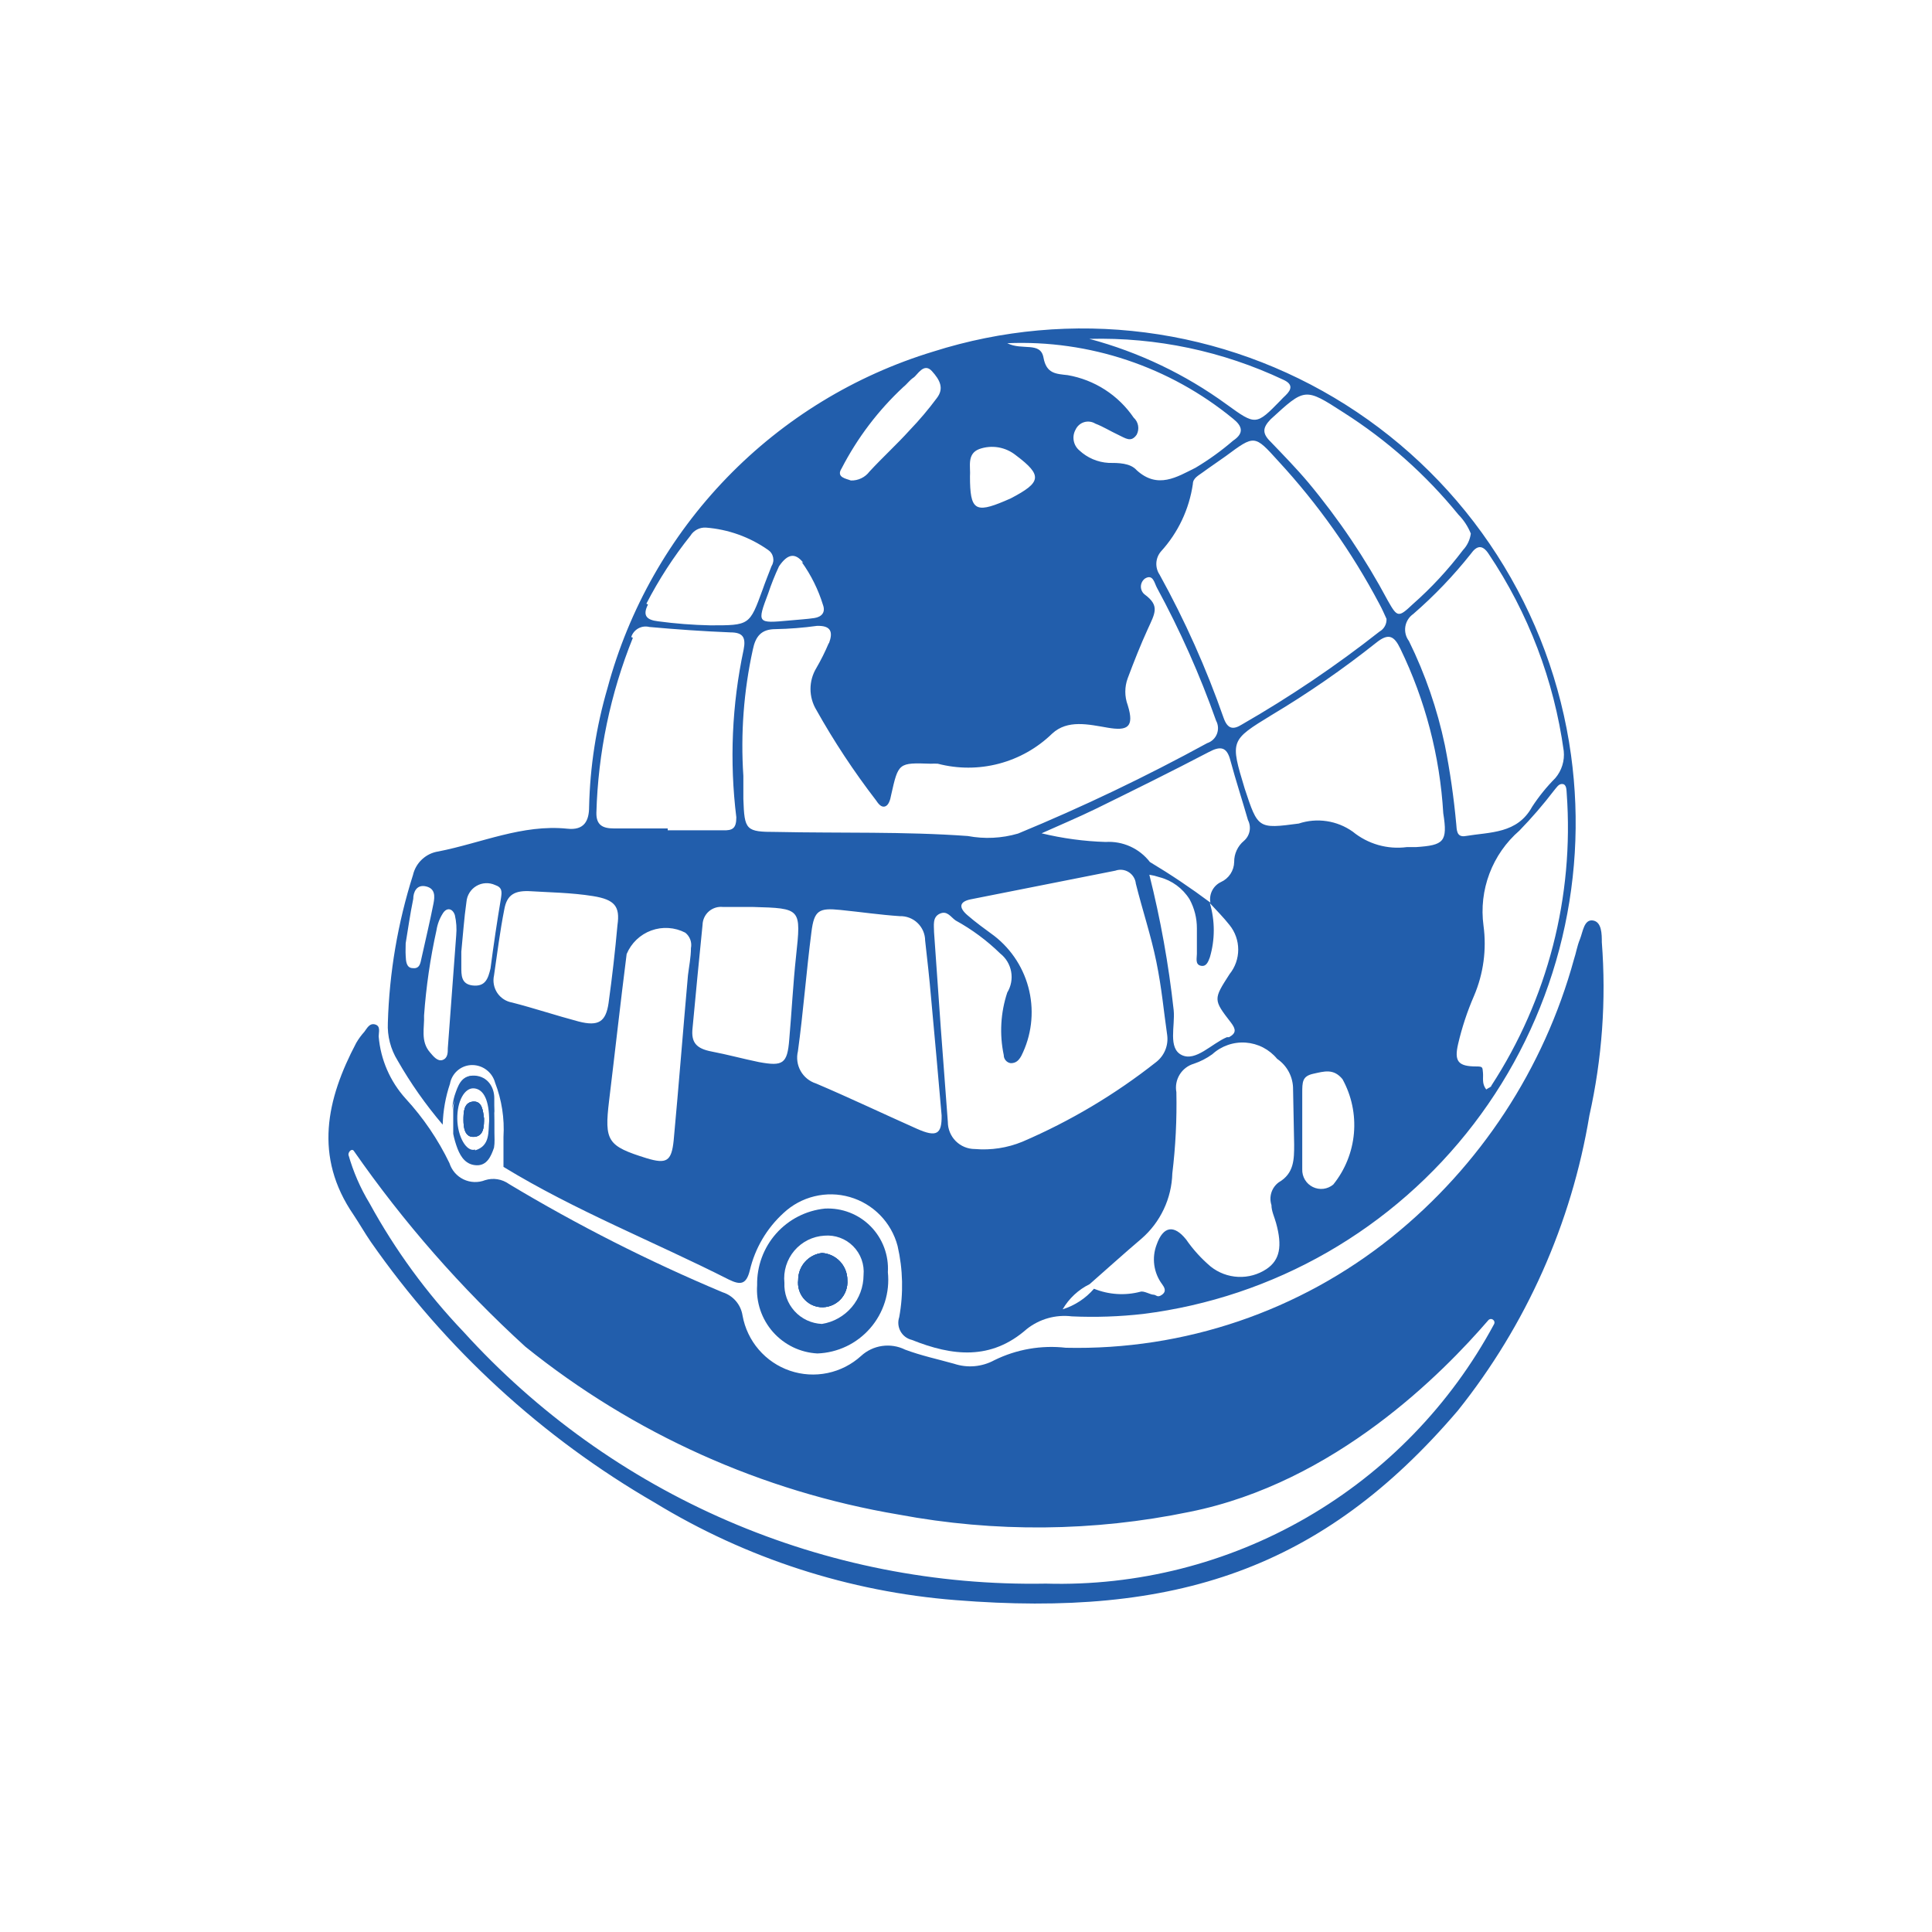 <svg width="100" height="100" viewBox="0 0 100 100" fill="none" xmlns="http://www.w3.org/2000/svg"><path d="M82.91 48.766C82.91 48.359 82.91 47.714 82.449 47.644C81.987 47.574 81.931 48.233 81.778 48.611C81.624 48.99 81.582 49.312 81.47 49.648C79.915 55.316 76.618 60.347 72.046 64.028C67.269 67.869 61.293 69.899 55.17 69.76C53.899 69.615 52.613 69.839 51.465 70.405C51.148 70.577 50.8 70.681 50.442 70.713C50.084 70.744 49.723 70.701 49.381 70.587C48.529 70.349 47.676 70.167 46.851 69.858C46.483 69.676 46.068 69.609 45.661 69.667C45.255 69.724 44.875 69.903 44.572 70.181C44.082 70.627 43.482 70.933 42.835 71.068C42.187 71.203 41.515 71.162 40.889 70.949C40.263 70.736 39.705 70.359 39.273 69.856C38.841 69.354 38.551 68.745 38.434 68.093C38.391 67.814 38.272 67.554 38.089 67.341C37.906 67.128 37.667 66.971 37.399 66.887C33.584 65.286 29.887 63.412 26.339 61.281C26.163 61.155 25.96 61.072 25.747 61.038C25.534 61.004 25.315 61.02 25.109 61.085C24.93 61.155 24.739 61.188 24.548 61.181C24.356 61.175 24.168 61.128 23.994 61.046C23.821 60.963 23.667 60.845 23.541 60.7C23.416 60.555 23.321 60.385 23.263 60.202C22.676 58.984 21.913 57.861 20.998 56.866C20.191 55.975 19.699 54.842 19.6 53.643C19.6 53.419 19.712 53.11 19.418 53.026C19.125 52.942 18.999 53.222 18.859 53.405C18.699 53.581 18.559 53.773 18.439 53.979C16.901 56.894 16.23 59.866 18.3 62.879C18.607 63.341 18.887 63.832 19.195 64.28C23.047 69.804 28.064 74.411 33.889 77.777C38.615 80.66 43.95 82.388 49.465 82.822C60.819 83.733 68.439 81.239 75.458 73.012C78.995 68.588 81.339 63.328 82.267 57.735C82.925 54.794 83.142 51.771 82.91 48.766ZM54.135 81.968C48.474 82.071 42.857 80.962 37.658 78.714C32.459 76.467 27.8 73.132 23.99 68.933C22.085 66.937 20.45 64.699 19.125 62.276C18.65 61.493 18.284 60.649 18.034 59.767C18.034 59.599 18.216 59.431 18.314 59.571C20.887 63.27 23.865 66.669 27.192 69.704C32.786 74.21 39.439 77.202 46.515 78.394C51.496 79.328 56.611 79.281 61.574 78.254C69.124 76.74 74.703 71.036 77.038 68.331C77.068 68.298 77.109 68.277 77.153 68.273C77.197 68.268 77.241 68.28 77.277 68.306C77.313 68.332 77.339 68.37 77.349 68.413C77.359 68.456 77.353 68.502 77.331 68.541C75.085 72.713 71.727 76.177 67.631 78.548C63.535 80.919 58.863 82.103 54.135 81.968Z" fill="#225EAC"/><path d="M25.528 56.852C25.528 56.278 25.179 55.731 24.522 55.689C23.864 55.647 23.697 56.222 23.529 56.712C23.46 56.945 23.418 57.185 23.403 57.427C23.424 57.272 23.466 57.121 23.529 56.978C23.711 56.516 23.864 56.025 24.438 56.011C25.011 55.997 25.305 56.516 25.444 57.035C25.444 57.217 25.542 57.413 25.584 57.609C25.57 57.357 25.556 57.105 25.528 56.852Z" fill="#225EAC"/><path d="M43.859 66.257C43.873 66.444 43.847 66.633 43.782 66.81C43.717 66.987 43.615 67.147 43.482 67.28C43.349 67.413 43.189 67.516 43.012 67.581C42.836 67.647 42.648 67.673 42.46 67.658C42.292 67.644 42.129 67.596 41.979 67.518C41.83 67.439 41.698 67.332 41.591 67.201C41.484 67.07 41.404 66.919 41.357 66.757C41.309 66.595 41.295 66.424 41.314 66.257C41.311 65.912 41.435 65.579 41.662 65.32C41.889 65.062 42.203 64.896 42.544 64.855C42.9 64.876 43.235 65.034 43.479 65.294C43.724 65.555 43.859 65.899 43.859 66.257Z" fill="#225EAC"/><path d="M42.698 62.556C41.723 62.655 40.821 63.117 40.17 63.852C39.52 64.587 39.17 65.541 39.189 66.523C39.158 66.961 39.215 67.4 39.356 67.816C39.497 68.231 39.719 68.615 40.009 68.944C40.3 69.272 40.652 69.54 41.047 69.731C41.441 69.921 41.869 70.031 42.307 70.055C42.828 70.036 43.34 69.911 43.81 69.686C44.281 69.461 44.7 69.141 45.042 68.747C45.385 68.353 45.642 67.892 45.8 67.394C45.957 66.895 46.01 66.37 45.956 65.85C45.982 65.413 45.916 64.975 45.762 64.566C45.608 64.156 45.369 63.784 45.062 63.473C44.754 63.162 44.385 62.92 43.977 62.762C43.57 62.604 43.134 62.534 42.698 62.556ZM42.544 68.527C42.277 68.516 42.014 68.452 41.771 68.339C41.528 68.226 41.31 68.066 41.13 67.868C40.949 67.67 40.809 67.438 40.718 67.185C40.628 66.933 40.588 66.665 40.601 66.397C40.57 66.099 40.6 65.798 40.688 65.513C40.777 65.227 40.922 64.962 41.115 64.734C41.309 64.506 41.546 64.32 41.813 64.186C42.081 64.053 42.372 63.975 42.67 63.958C42.944 63.934 43.219 63.971 43.477 64.066C43.734 64.16 43.968 64.31 44.161 64.506C44.355 64.701 44.503 64.936 44.596 65.195C44.688 65.454 44.723 65.73 44.697 66.004C44.695 66.612 44.477 67.2 44.083 67.662C43.689 68.124 43.143 68.431 42.544 68.527Z" fill="#225EAC"/><path d="M25.053 57.889C25.053 58.282 25.053 58.8 24.549 58.843C24.046 58.885 23.99 58.338 23.99 57.974C23.99 57.609 23.99 57.063 24.48 57.02C24.969 56.978 24.997 57.511 25.053 57.889Z" fill="#225EAC"/><path d="M25.584 57.595C25.584 57.343 25.584 57.091 25.584 56.838C25.584 56.264 25.235 55.717 24.578 55.675C23.92 55.633 23.753 56.208 23.585 56.698C23.516 56.931 23.474 57.171 23.459 57.413C23.459 57.834 23.459 58.254 23.459 58.688C23.512 58.951 23.587 59.209 23.683 59.459C23.864 59.922 24.144 60.3 24.675 60.314C25.207 60.328 25.416 59.852 25.57 59.403C25.591 59.269 25.601 59.133 25.598 58.997C25.584 58.548 25.598 58.086 25.584 57.595ZM24.591 59.501C24.144 59.641 23.683 58.829 23.669 57.918C23.655 57.007 24.046 56.278 24.55 56.334C25.053 56.39 25.319 56.979 25.319 58.016C25.263 58.562 25.389 59.305 24.591 59.543V59.501Z" fill="#225EAC"/><path d="M81.316 39.081C80.806 35.39 79.498 31.855 77.484 28.723C75.469 25.591 72.796 22.938 69.652 20.949C66.508 18.961 62.969 17.684 59.282 17.209C55.595 16.734 51.848 17.072 48.305 18.198C44.25 19.429 40.575 21.674 37.625 24.722C34.675 27.77 32.547 31.52 31.443 35.619C30.86 37.615 30.54 39.679 30.492 41.758C30.492 42.487 30.24 42.991 29.359 42.893C27.038 42.655 24.913 43.636 22.69 44.071C22.374 44.118 22.08 44.26 21.846 44.478C21.611 44.695 21.448 44.978 21.376 45.29C20.589 47.767 20.151 50.343 20.075 52.942C20.043 53.628 20.218 54.307 20.579 54.89C21.252 56.068 22.034 57.18 22.914 58.212C22.934 57.492 23.061 56.778 23.291 56.096C23.337 55.837 23.468 55.602 23.663 55.426C23.858 55.251 24.106 55.146 24.368 55.129C24.65 55.112 24.929 55.194 25.158 55.36C25.387 55.526 25.553 55.766 25.626 56.039C25.97 56.932 26.118 57.888 26.06 58.843C26.06 59.361 26.06 59.88 26.06 60.398C29.779 62.669 33.847 64.266 37.721 66.228C38.322 66.523 38.629 66.495 38.811 65.752C39.079 64.614 39.684 63.583 40.545 62.795C40.996 62.369 41.551 62.067 42.154 61.921C42.756 61.774 43.387 61.786 43.983 61.958C44.579 62.129 45.121 62.452 45.555 62.896C45.989 63.34 46.301 63.889 46.459 64.491C46.738 65.701 46.767 66.955 46.543 68.177C46.503 68.297 46.488 68.425 46.5 68.551C46.512 68.678 46.55 68.8 46.612 68.911C46.674 69.022 46.758 69.119 46.859 69.195C46.961 69.271 47.077 69.325 47.2 69.354C49.298 70.195 51.297 70.419 53.143 68.793C53.469 68.534 53.843 68.342 54.244 68.229C54.645 68.116 55.064 68.084 55.478 68.135C56.714 68.191 57.953 68.148 59.183 68.008C62.539 67.586 65.779 66.499 68.714 64.812C71.648 63.125 74.22 60.871 76.279 58.18C78.338 55.489 79.843 52.415 80.708 49.137C81.573 45.858 81.779 42.44 81.316 39.081ZM21.376 50.111C21.026 50.111 21.012 49.747 20.998 49.466C20.984 49.186 20.998 49.144 20.998 48.822C21.11 48.163 21.222 47.336 21.39 46.523C21.39 46.187 21.557 45.766 22.047 45.879C22.536 45.991 22.508 46.397 22.438 46.761C22.256 47.687 22.033 48.611 21.823 49.565C21.767 49.789 21.753 50.153 21.376 50.111ZM23.613 48.415C23.473 50.363 23.319 52.297 23.179 54.246C23.179 54.484 23.179 54.764 22.914 54.862C22.648 54.96 22.424 54.666 22.256 54.47C21.753 53.895 21.977 53.18 21.949 52.564C22.055 51.078 22.27 49.603 22.592 48.149C22.641 47.834 22.755 47.533 22.928 47.266C23.137 46.944 23.431 47.028 23.543 47.364C23.622 47.708 23.646 48.063 23.613 48.415ZM69.543 21.352C71.794 22.783 73.8 24.567 75.486 26.636C75.763 26.917 75.981 27.25 76.129 27.617C76.087 27.938 75.945 28.237 75.723 28.472C74.953 29.491 74.082 30.43 73.123 31.275C72.382 31.975 72.326 31.961 71.836 31.093C70.674 28.915 69.292 26.863 67.712 24.968C67.097 24.239 66.439 23.566 65.768 22.866C65.321 22.431 65.349 22.137 65.768 21.702C67.544 20.077 67.53 20.049 69.543 21.352ZM63.713 52.928C63.979 53.279 63.993 53.475 63.615 53.685H63.503C62.706 54.021 61.895 54.96 61.168 54.61C60.441 54.26 60.833 53.096 60.749 52.283C60.49 49.921 60.069 47.58 59.49 45.276C59.666 45.303 59.839 45.345 60.008 45.402C60.658 45.568 61.219 45.98 61.574 46.551C61.823 47.011 61.953 47.527 61.951 48.051C61.951 48.499 61.951 48.934 61.951 49.368C61.951 49.593 61.853 49.915 62.147 49.985C62.441 50.055 62.538 49.775 62.622 49.55C62.892 48.636 62.892 47.662 62.622 46.747C62.972 47.126 63.335 47.49 63.643 47.883C63.932 48.242 64.09 48.689 64.09 49.151C64.09 49.613 63.932 50.06 63.643 50.419C62.804 51.723 62.79 51.737 63.713 52.928ZM63.881 44.617C63.876 44.837 63.809 45.052 63.688 45.235C63.567 45.419 63.396 45.564 63.196 45.654C63 45.747 62.841 45.901 62.742 46.094C62.643 46.286 62.611 46.506 62.65 46.719C61.643 45.966 60.597 45.264 59.518 44.617C59.25 44.27 58.9 43.993 58.501 43.813C58.101 43.632 57.663 43.552 57.225 43.58C56.108 43.545 54.998 43.395 53.912 43.132C54.848 42.711 55.785 42.319 56.708 41.87C58.679 40.903 60.637 39.936 62.566 38.927C63.168 38.605 63.503 38.647 63.685 39.361C63.965 40.399 64.3 41.422 64.594 42.445C64.686 42.622 64.715 42.825 64.677 43.021C64.639 43.217 64.536 43.394 64.384 43.524C64.224 43.657 64.096 43.825 64.009 44.014C63.922 44.203 63.878 44.409 63.881 44.617ZM63.335 37.161C62.441 34.6 61.333 32.12 60.022 29.747C59.9 29.566 59.841 29.35 59.853 29.133C59.866 28.915 59.95 28.707 60.092 28.542C60.978 27.571 61.553 26.355 61.742 25.052C61.742 24.744 62.049 24.604 62.273 24.435C62.496 24.267 63.056 23.889 63.447 23.608C64.943 22.501 64.929 22.501 66.16 23.861C68.214 26.085 69.972 28.568 71.389 31.247C71.543 31.527 71.669 31.821 71.766 32.032C71.773 32.164 71.743 32.296 71.678 32.413C71.614 32.529 71.519 32.625 71.403 32.69C69.15 34.463 66.771 36.069 64.286 37.497C63.839 37.778 63.545 37.75 63.335 37.161ZM66.425 19.656C66.915 19.88 66.873 20.147 66.537 20.469C66.439 20.553 66.37 20.637 66.286 20.721C65.013 22.025 64.999 22.025 63.489 20.931C61.349 19.373 58.942 18.224 56.386 17.54C59.852 17.45 63.29 18.175 66.425 19.656ZM63.825 21.674C64.3 22.053 64.412 22.417 63.825 22.809C63.218 23.332 62.568 23.801 61.881 24.211C60.916 24.688 59.924 25.332 58.833 24.337C58.498 23.959 57.883 23.959 57.379 23.959C56.816 23.927 56.282 23.699 55.869 23.314C55.715 23.186 55.612 23.007 55.576 22.81C55.54 22.613 55.575 22.409 55.673 22.235C55.716 22.143 55.777 22.062 55.853 21.996C55.929 21.929 56.018 21.88 56.115 21.851C56.211 21.822 56.312 21.814 56.412 21.827C56.512 21.84 56.608 21.874 56.694 21.927C57.099 22.081 57.477 22.319 57.868 22.501C58.26 22.683 58.54 22.922 58.833 22.501C58.909 22.358 58.936 22.193 58.908 22.033C58.88 21.873 58.8 21.727 58.679 21.618C58.286 21.042 57.782 20.55 57.196 20.172C56.61 19.794 55.954 19.538 55.268 19.418C54.653 19.348 54.163 19.348 54.01 18.507C53.856 17.666 52.905 18.157 52.136 17.764C56.379 17.584 60.54 18.975 63.825 21.674ZM50.682 23.244C51 23.13 51.342 23.1 51.675 23.156C52.008 23.213 52.32 23.354 52.583 23.566C53.981 24.617 53.898 24.968 52.318 25.795L51.996 25.935C50.472 26.58 50.206 26.397 50.206 24.66C50.248 24.183 50.025 23.496 50.682 23.244ZM43.565 24.239C44.378 22.664 45.457 21.242 46.753 20.035C46.949 19.88 47.088 19.67 47.284 19.544C47.48 19.418 47.816 18.745 48.235 19.208C48.654 19.67 48.878 20.105 48.487 20.609C48.056 21.189 47.589 21.742 47.088 22.263C46.417 23.006 45.69 23.664 45.005 24.407C44.893 24.556 44.747 24.676 44.579 24.756C44.411 24.837 44.226 24.876 44.04 24.87C43.803 24.772 43.257 24.716 43.565 24.239ZM42.894 33.293C42.708 33.736 42.493 34.167 42.251 34.582C42.055 34.908 41.951 35.281 41.951 35.661C41.951 36.042 42.055 36.415 42.251 36.741C43.166 38.374 44.199 39.938 45.341 41.422C45.453 41.59 45.606 41.8 45.802 41.744C45.998 41.688 46.082 41.394 46.124 41.155C46.501 39.474 46.501 39.474 48.179 39.53C48.3 39.523 48.422 39.523 48.542 39.53C49.579 39.801 50.667 39.801 51.703 39.528C52.739 39.256 53.687 38.721 54.457 37.974C55.254 37.231 56.344 37.497 57.337 37.666C58.33 37.834 58.735 37.666 58.372 36.502C58.204 36.05 58.204 35.553 58.372 35.101C58.693 34.246 59.029 33.391 59.407 32.564C59.784 31.737 60.036 31.359 59.267 30.784C59.2 30.736 59.146 30.673 59.109 30.6C59.072 30.527 59.052 30.446 59.052 30.364C59.052 30.282 59.072 30.201 59.109 30.128C59.146 30.055 59.2 29.991 59.267 29.943C59.686 29.691 59.756 30.195 59.882 30.42C61.081 32.63 62.105 34.93 62.944 37.301C63.001 37.406 63.035 37.522 63.042 37.642C63.049 37.761 63.03 37.88 62.986 37.992C62.942 38.103 62.874 38.203 62.787 38.284C62.7 38.366 62.596 38.428 62.483 38.465C59.307 40.201 56.04 41.764 52.695 43.145C51.85 43.392 50.959 43.435 50.094 43.272C46.795 43.033 43.495 43.132 40.181 43.061C38.601 43.061 38.532 42.977 38.476 41.352C38.476 40.959 38.476 40.553 38.476 40.16C38.33 37.971 38.495 35.772 38.965 33.629C39.105 32.943 39.398 32.564 40.139 32.564C40.855 32.55 41.569 32.494 42.279 32.396C43.034 32.368 43.118 32.732 42.908 33.293H42.894ZM41.496 29.088C41.982 29.766 42.355 30.519 42.6 31.317C42.74 31.709 42.516 31.933 42.153 31.989C41.789 32.045 41.3 32.074 40.867 32.116C39.189 32.27 39.175 32.27 39.762 30.714C39.921 30.236 40.108 29.768 40.321 29.313C40.769 28.654 41.16 28.598 41.58 29.13L41.496 29.088ZM33.456 31.247C34.098 30.001 34.861 28.823 35.735 27.729C35.818 27.593 35.936 27.483 36.076 27.409C36.216 27.335 36.374 27.3 36.532 27.308C37.687 27.396 38.798 27.793 39.748 28.458C39.816 28.502 39.875 28.559 39.921 28.626C39.967 28.692 39.999 28.768 40.016 28.847C40.033 28.927 40.034 29.009 40.019 29.088C40.004 29.168 39.974 29.244 39.93 29.313C39.776 29.719 39.608 30.125 39.468 30.532C38.797 32.368 38.797 32.368 36.77 32.368C35.862 32.349 34.957 32.279 34.057 32.158C33.47 32.088 33.246 31.863 33.54 31.289L33.456 31.247ZM32.673 32.971C32.734 32.781 32.865 32.622 33.039 32.526C33.213 32.429 33.417 32.403 33.61 32.452C35.008 32.578 36.406 32.676 37.804 32.732C38.462 32.732 38.615 32.999 38.489 33.629C37.882 36.48 37.755 39.412 38.112 42.305C38.112 42.879 37.916 42.991 37.427 42.977C36.476 42.977 35.511 42.977 34.561 42.977V42.879H31.764C31.205 42.879 30.855 42.711 30.869 42.066C30.956 38.96 31.595 35.894 32.757 33.013L32.673 32.971ZM24.466 51.008C23.864 50.938 23.878 50.475 23.878 50.027V49.256C23.962 48.429 24.018 47.546 24.144 46.677C24.158 46.509 24.212 46.347 24.302 46.204C24.392 46.061 24.514 45.942 24.66 45.857C24.805 45.771 24.969 45.722 25.137 45.714C25.305 45.706 25.473 45.738 25.626 45.808C26.004 45.935 25.976 46.159 25.934 46.467C25.729 47.691 25.547 48.91 25.389 50.125C25.263 50.658 25.123 51.078 24.466 51.008ZM29.947 52.872C28.786 52.564 27.654 52.185 26.507 51.891C26.352 51.864 26.204 51.806 26.072 51.721C25.939 51.635 25.826 51.523 25.738 51.392C25.651 51.261 25.591 51.113 25.562 50.958C25.533 50.803 25.536 50.644 25.57 50.489C25.738 49.34 25.878 48.205 26.102 47.07C26.241 46.299 26.647 46.075 27.5 46.131C28.353 46.187 29.583 46.201 30.702 46.383C31.82 46.565 32.1 46.916 31.96 47.883C31.839 49.228 31.685 50.574 31.499 51.919C31.359 52.886 30.981 53.138 29.947 52.872ZM35.763 49.074C35.763 49.55 35.665 50.013 35.609 50.475C35.358 53.279 35.134 56.18 34.868 59.039C34.756 60.118 34.491 60.258 33.47 59.95C31.443 59.319 31.275 59.067 31.526 56.978C31.834 54.442 32.114 51.905 32.435 49.382C32.552 49.102 32.726 48.848 32.945 48.638C33.165 48.428 33.425 48.266 33.71 48.162C33.995 48.058 34.299 48.014 34.602 48.034C34.904 48.053 35.2 48.135 35.469 48.275C35.587 48.368 35.677 48.492 35.729 48.633C35.781 48.774 35.793 48.927 35.763 49.074ZM40.852 53.797C40.755 55.072 40.517 55.199 39.286 54.974C38.462 54.806 37.651 54.582 36.84 54.428C36.029 54.274 35.763 53.951 35.847 53.208C36.015 51.428 36.182 49.649 36.364 47.869C36.367 47.737 36.398 47.608 36.453 47.489C36.509 47.369 36.588 47.263 36.687 47.176C36.785 47.089 36.901 47.024 37.026 46.984C37.151 46.944 37.282 46.93 37.413 46.944H38.965C41.482 47.014 41.468 47.014 41.202 49.508C41.048 50.938 40.978 52.367 40.852 53.797ZM47.452 58.422C45.718 57.651 43.984 56.824 42.237 56.081C41.899 55.974 41.614 55.742 41.44 55.433C41.266 55.123 41.216 54.759 41.3 54.414C41.58 52.367 41.733 50.307 41.999 48.247C42.139 47.112 42.391 46.986 43.495 47.098C44.6 47.21 45.536 47.35 46.571 47.42C46.74 47.415 46.909 47.443 47.068 47.504C47.226 47.564 47.371 47.656 47.493 47.774C47.615 47.891 47.713 48.032 47.781 48.188C47.848 48.344 47.884 48.512 47.885 48.681C47.997 49.677 48.109 50.658 48.193 51.653C48.375 53.629 48.556 55.619 48.738 57.735C48.752 58.702 48.487 58.885 47.452 58.422ZM52.919 59.095C52.14 59.415 51.297 59.545 50.458 59.473C50.087 59.473 49.732 59.326 49.469 59.063C49.207 58.8 49.06 58.443 49.06 58.072C48.808 54.806 48.571 51.555 48.347 48.261C48.347 47.911 48.249 47.476 48.64 47.294C49.032 47.112 49.214 47.476 49.465 47.644C50.308 48.107 51.084 48.682 51.772 49.354C52.069 49.587 52.27 49.922 52.337 50.294C52.404 50.666 52.333 51.05 52.136 51.372C51.79 52.416 51.727 53.534 51.954 54.61C51.953 54.712 51.99 54.812 52.057 54.889C52.123 54.967 52.216 55.017 52.318 55.03C52.597 55.03 52.737 54.876 52.863 54.652C53.385 53.615 53.531 52.429 53.276 51.296C53.021 50.163 52.38 49.155 51.465 48.443C50.989 48.093 50.5 47.742 50.067 47.364C49.633 46.986 49.633 46.677 50.234 46.551L57.729 45.066C57.843 45.025 57.965 45.01 58.085 45.023C58.206 45.036 58.321 45.077 58.424 45.142C58.526 45.207 58.613 45.294 58.676 45.398C58.74 45.501 58.779 45.617 58.791 45.738C59.141 47.14 59.574 48.415 59.854 49.789C60.134 51.162 60.231 52.312 60.413 53.573C60.449 53.836 60.415 54.105 60.314 54.351C60.213 54.597 60.05 54.812 59.84 54.974C57.723 56.646 55.396 58.031 52.919 59.095ZM66.985 59.235C66.985 60.006 66.985 60.735 66.188 61.197C66.009 61.328 65.876 61.513 65.808 61.724C65.74 61.936 65.741 62.163 65.81 62.374C65.81 62.683 65.964 62.991 66.048 63.299C66.383 64.505 66.244 65.219 65.558 65.682C65.125 65.971 64.611 66.114 64.091 66.091C63.571 66.068 63.071 65.881 62.664 65.556C62.181 65.147 61.753 64.676 61.392 64.154C60.763 63.369 60.203 63.468 59.868 64.421C59.739 64.758 59.697 65.122 59.746 65.48C59.795 65.837 59.933 66.177 60.148 66.467C60.259 66.621 60.399 66.831 60.148 67.013C59.896 67.196 59.854 67.013 59.7 67.013C59.546 67.013 59.211 66.803 59.029 66.859C58.232 67.069 57.388 67.014 56.624 66.705C56.193 67.205 55.631 67.573 55.002 67.77C55.33 67.207 55.816 66.754 56.4 66.467C57.295 65.682 58.176 64.883 59.085 64.112C59.57 63.691 59.962 63.173 60.236 62.591C60.511 62.01 60.661 61.378 60.679 60.735C60.848 59.34 60.918 57.935 60.889 56.53C60.831 56.215 60.892 55.891 61.06 55.619C61.228 55.347 61.491 55.147 61.797 55.058C62.137 54.943 62.457 54.778 62.748 54.568C62.981 54.355 63.254 54.192 63.551 54.089C63.848 53.985 64.163 53.943 64.477 53.965C64.791 53.988 65.097 54.074 65.377 54.218C65.656 54.363 65.904 54.563 66.104 54.806C66.362 54.981 66.572 55.217 66.716 55.493C66.86 55.77 66.933 56.078 66.929 56.39C66.943 57.329 66.971 58.282 66.985 59.235ZM69.012 61.309C68.867 61.431 68.69 61.509 68.502 61.532C68.314 61.555 68.124 61.523 67.954 61.44C67.784 61.357 67.641 61.227 67.544 61.064C67.446 60.901 67.398 60.714 67.404 60.524V58.366C67.404 57.777 67.404 57.175 67.404 56.586C67.404 55.997 67.404 55.703 67.977 55.577C68.551 55.451 69.026 55.297 69.487 55.857C69.958 56.711 70.163 57.685 70.079 58.656C69.994 59.627 69.623 60.551 69.012 61.309ZM73.291 43.846H72.815C72.319 43.911 71.816 43.873 71.335 43.736C70.854 43.598 70.406 43.364 70.019 43.047C69.618 42.762 69.156 42.576 68.671 42.503C68.185 42.43 67.689 42.472 67.222 42.627C65.111 42.907 65.111 42.893 64.426 40.819C63.671 38.324 63.671 38.324 65.824 37.007C67.709 35.881 69.516 34.631 71.235 33.265C71.864 32.76 72.158 32.9 72.48 33.573C73.773 36.239 74.528 39.135 74.703 42.094C74.94 43.58 74.731 43.748 73.291 43.846ZM74.787 38.577C74.394 36.707 73.769 34.895 72.927 33.181C72.847 33.075 72.789 32.954 72.757 32.826C72.725 32.697 72.719 32.563 72.74 32.432C72.761 32.301 72.808 32.176 72.879 32.063C72.949 31.951 73.042 31.855 73.151 31.779C74.238 30.837 75.235 29.795 76.129 28.668C76.436 28.233 76.73 28.177 77.052 28.668C79.106 31.728 80.435 35.218 80.939 38.871C80.965 39.122 80.94 39.375 80.865 39.616C80.791 39.857 80.668 40.08 80.505 40.272C80.055 40.725 79.652 41.223 79.303 41.758C78.534 43.16 77.136 43.061 75.863 43.272C75.388 43.356 75.402 42.963 75.374 42.641C75.249 41.277 75.053 39.92 74.787 38.577ZM77.192 56.194C77.192 56.264 77.066 56.292 76.926 56.39C76.688 56.081 76.786 55.801 76.758 55.521C76.73 55.241 76.758 55.199 76.409 55.199C75.472 55.199 75.262 54.932 75.472 54.035C75.671 53.18 75.947 52.345 76.297 51.541C76.784 50.397 76.953 49.143 76.786 47.911C76.663 47 76.769 46.074 77.094 45.215C77.419 44.356 77.952 43.592 78.646 42.991C79.282 42.336 79.88 41.643 80.435 40.917C80.561 40.777 80.673 40.553 80.883 40.581C81.093 40.609 81.079 40.903 81.093 41.071C81.478 46.404 80.108 51.717 77.192 56.194Z" fill="#225EAC"/><path d="M43.859 66.257C43.873 66.444 43.847 66.633 43.782 66.81C43.717 66.987 43.615 67.147 43.482 67.28C43.349 67.413 43.189 67.516 43.012 67.581C42.836 67.647 42.648 67.673 42.46 67.658C42.292 67.644 42.129 67.596 41.979 67.518C41.83 67.439 41.698 67.332 41.591 67.201C41.484 67.07 41.404 66.919 41.357 66.757C41.309 66.595 41.295 66.424 41.314 66.257C41.311 65.912 41.435 65.579 41.662 65.32C41.889 65.062 42.203 64.896 42.544 64.855C42.9 64.876 43.235 65.034 43.479 65.294C43.724 65.555 43.859 65.899 43.859 66.257Z" fill="#225EAC"/><path d="M25.053 57.889C25.053 58.282 25.053 58.8 24.549 58.843C24.046 58.885 23.99 58.338 23.99 57.974C23.99 57.609 23.99 57.063 24.48 57.02C24.969 56.978 24.997 57.511 25.053 57.889Z" fill="#225EAC"/><path d="M43.859 66.257C43.873 66.444 43.847 66.633 43.782 66.81C43.717 66.987 43.615 67.147 43.482 67.28C43.349 67.413 43.189 67.516 43.012 67.581C42.836 67.647 42.648 67.673 42.46 67.658C42.292 67.644 42.129 67.596 41.979 67.518C41.83 67.439 41.698 67.332 41.591 67.201C41.484 67.07 41.404 66.919 41.357 66.757C41.309 66.595 41.295 66.424 41.314 66.257C41.311 65.912 41.435 65.579 41.662 65.32C41.889 65.062 42.203 64.896 42.544 64.855C42.9 64.876 43.235 65.034 43.479 65.294C43.724 65.555 43.859 65.899 43.859 66.257Z" fill="#225EAC"/><path d="M25.053 57.889C25.053 58.282 25.053 58.8 24.549 58.843C24.046 58.885 23.99 58.338 23.99 57.974C23.99 57.609 23.99 57.063 24.48 57.02C24.969 56.978 24.997 57.511 25.053 57.889Z" fill="#225EAC"/></svg>